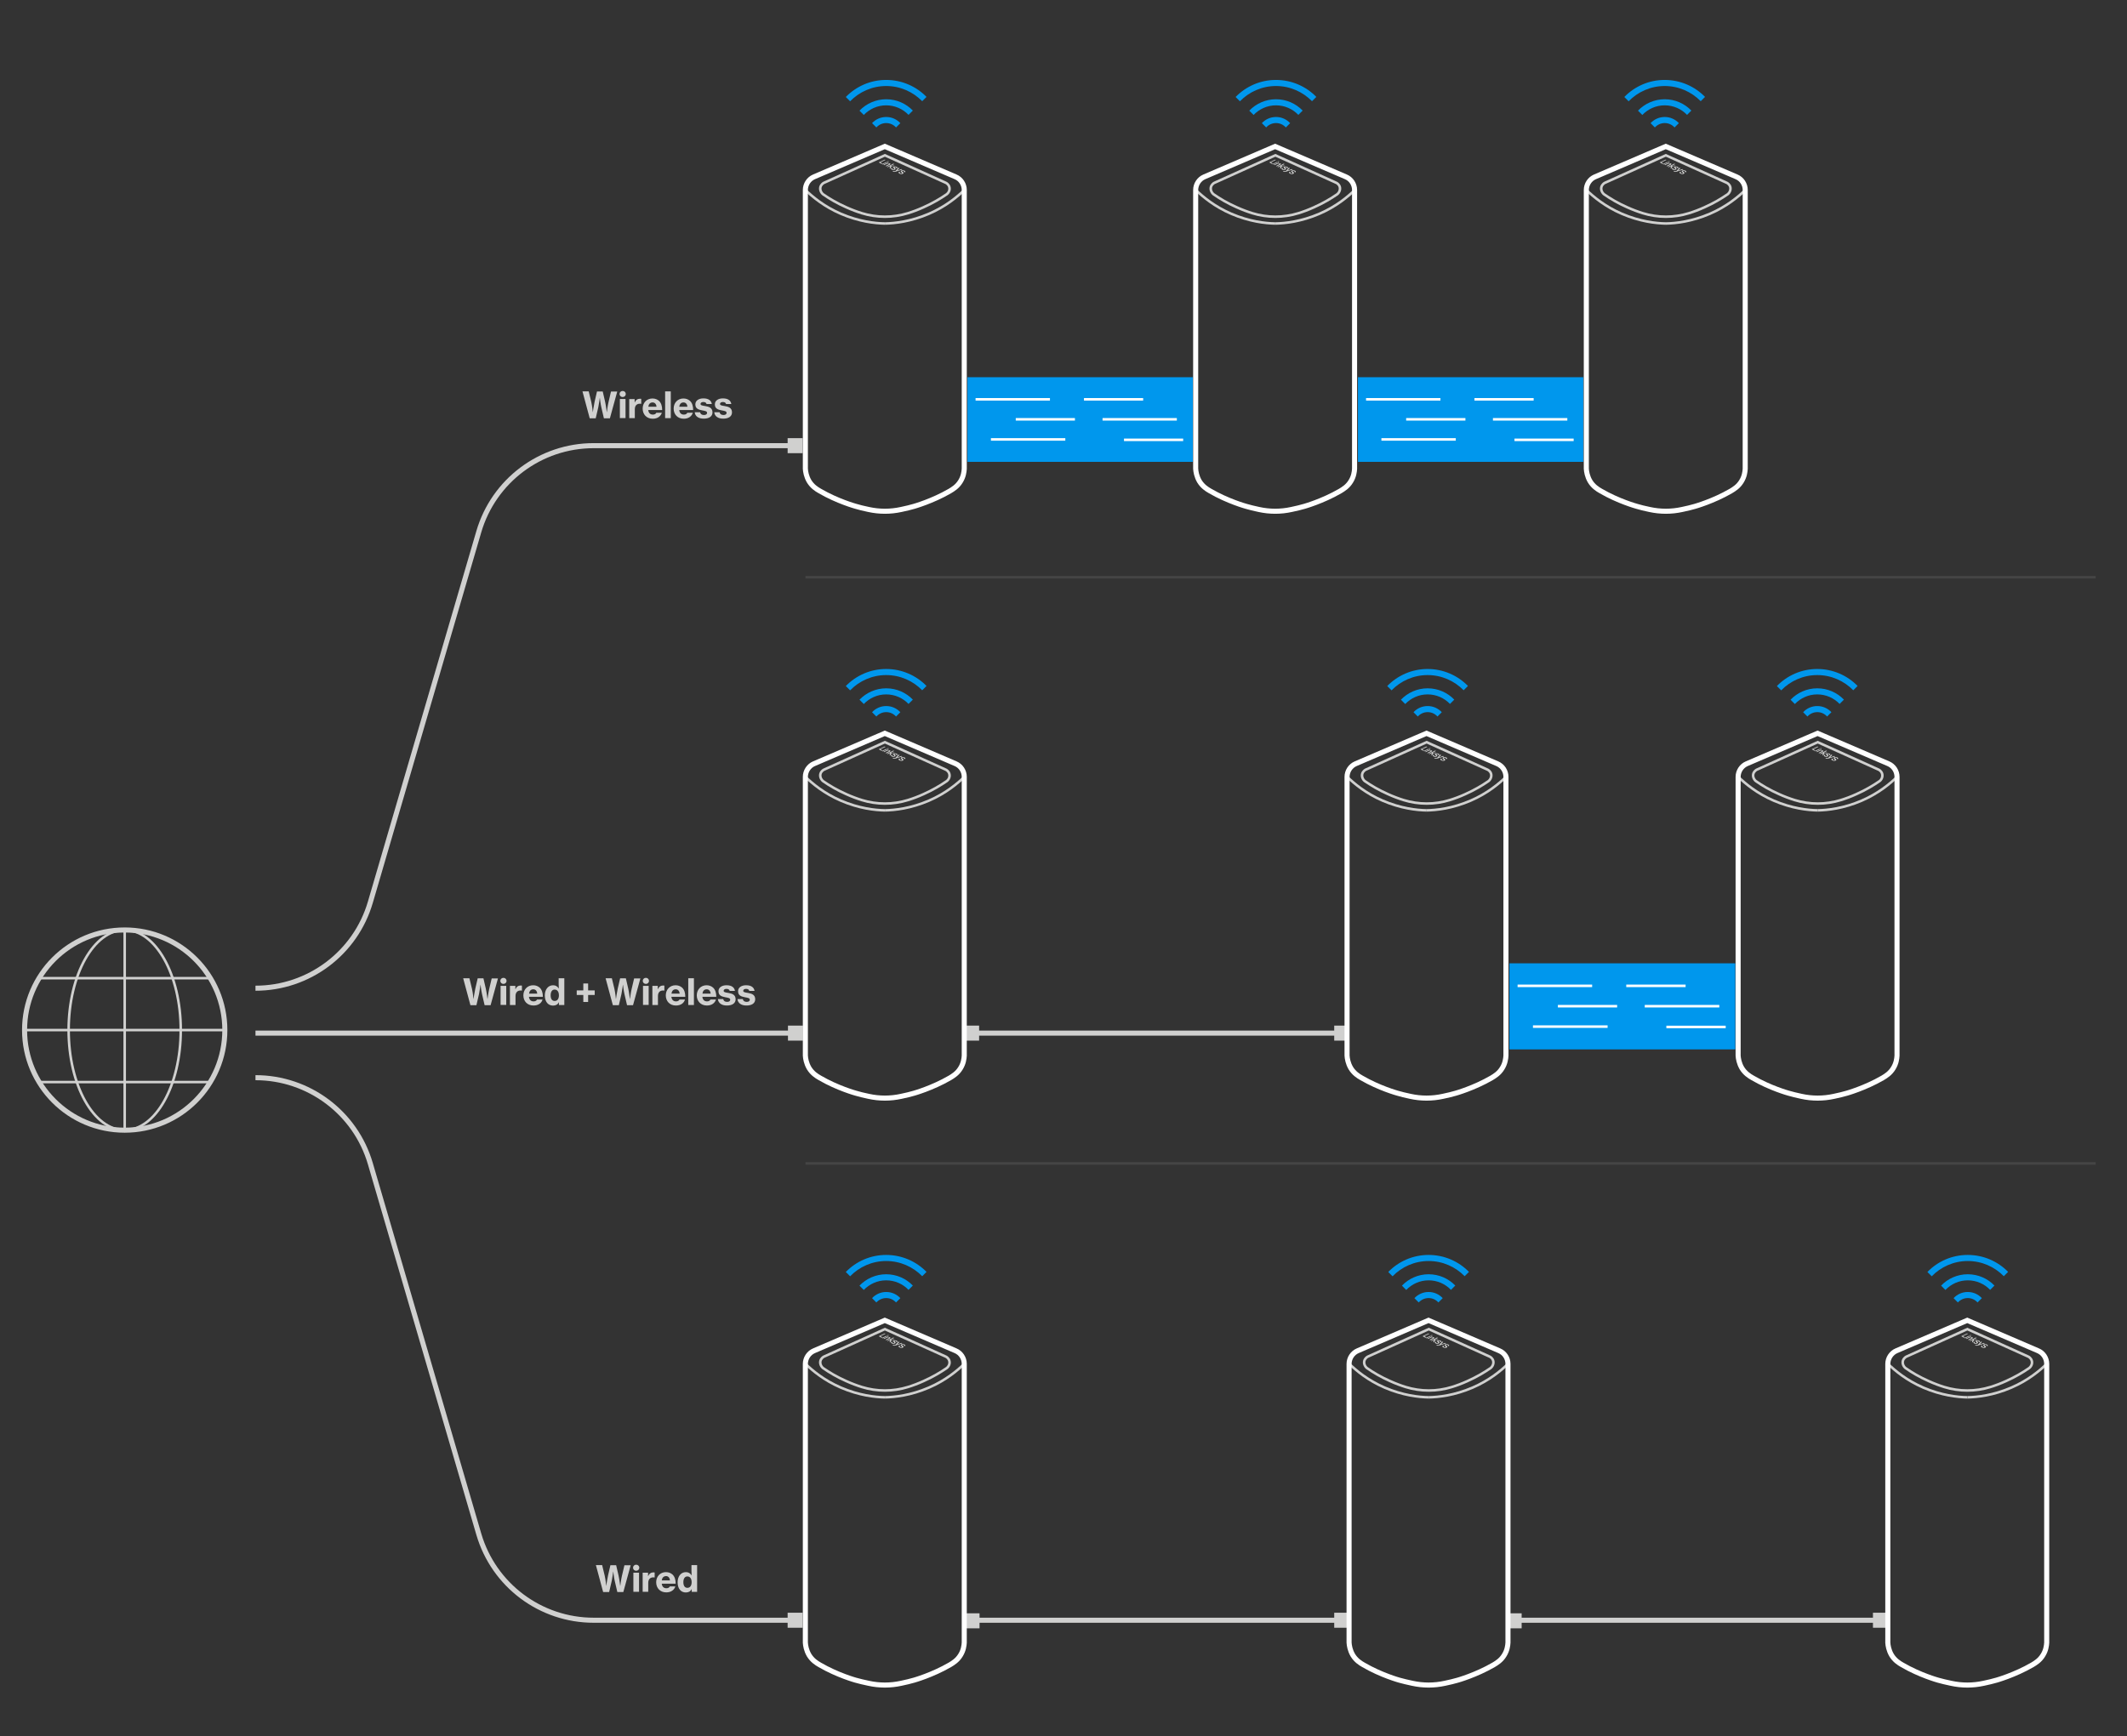 <svg xml:space="preserve" style="enable-background:new 0 0 2519.3 2057.1;" viewBox="0 0 2519.3 2057.1" y="0px" x="0px" xmlns:xlink="http://www.w3.org/1999/xlink" xmlns="http://www.w3.org/2000/svg" id="Layer_1" version="1.1">
<rect x="0" y="0" width="2519.3" height="2057.1" fill="#333333" stroke="none"/>
<style type="text/css">
	.st0{fill:none;stroke:#D0D0CF;stroke-width:6;stroke-miterlimit:10;}
	.st1{fill:#D0D0CF;}
	.st2{fill:none;stroke:#D0D0CF;stroke-width:3;stroke-miterlimit:10;}
	.st3{fill:none;stroke:#FFFFFF;stroke-width:6;stroke-miterlimit:10;}
	.st4{enable-background:new    ;}
	.st5{fill:none;stroke:#454545;stroke-width:3;stroke-miterlimit:10;}
	.st6{fill:#0097ED;}
	.st7{fill:none;stroke:#FFFFFF;stroke-width:3;stroke-miterlimit:10;}
</style>
<g id="Background">
</g>
<g>
	<line y2="1919.6" x2="2236.7" y1="1919.6" x1="1784.4" class="st0"></line>
	<rect height="17.8" width="17.8" class="st1" y="1910.7" x="2218.4"></rect>
	<rect height="17.8" width="17.8" class="st1" y="1911.4" x="1784.5"></rect>
</g>
<g>
	<line y2="1919.6" x2="1594.5" y1="1919.6" x1="1142.2" class="st0"></line>
	<rect height="17.8" width="17.8" class="st1" y="1910.7" x="1580.3"></rect>
	<rect height="17.8" width="17.8" class="st1" y="1911.4" x="1142.4"></rect>
</g>
<g>
	<path d="M935.2,1919.6h-232c-63,0-118.4-41.5-136.1-102l-128.4-438.8c-17.6-60.5-73.1-102-136.1-102l0,0" class="st0"></path>
	<rect height="17.8" width="17.8" class="st1" y="1910.7" x="932.9"></rect>
</g>
<g>
	<path d="M937.2,528h-234c-63,0-118.4,41.5-136.1,102l-128.4,438.8c-17.6,60.5-73.1,102-136.1,102l0,0" class="st0"></path>
	<rect height="17.8" width="17.8" class="st1" y="519.1" x="932.9"></rect>
</g>
<g>
	<line y2="1224" x2="936.1" y1="1224" x1="302.6" class="st0"></line>
	<rect height="17.8" width="17.8" class="st1" y="1215.1" x="933.3"></rect>
</g>
<g>
	<line y2="1224" x2="1594.5" y1="1224" x1="1142.2" class="st0"></line>
	<rect height="17.8" width="17.8" class="st1" y="1215.1" x="1580.3"></rect>
	<rect height="17.8" width="17.8" class="st1" y="1215.1" x="1141.9"></rect>
</g>
<g>
	<ellipse ry="118.6" rx="66.4" cy="1220.4" cx="147.7" class="st2"></ellipse>
	<g>
		<line y2="1339" x2="147.7" y1="1101.9" x1="147.7" class="st2"></line>
		<g>
			<line y2="1220.4" x2="266.3" y1="1220.4" x1="29.2" class="st2"></line>
			<line y2="1158.9" x2="248.8" y1="1158.9" x1="44.3" class="st2"></line>
			<line y2="1282" x2="249.8" y1="1282" x1="45.4" class="st2"></line>
		</g>
	</g>
	<circle r="118.6" cy="1220.4" cx="147.7" class="st0"></circle>
</g>
<g>
	<path d="M954,225.1c8.2,7.9,22,19.6,42,28.2c21.4,9.2,40.4,11.3,52.1,11.5" class="st2"></path>
	<path d="M1142.2,225.1c-8.2,7.9-22,19.6-42,28.2c-21.4,9.2-40.4,11.3-52.1,11.5" class="st2"></path>
	<path d="M1124.4,221.5c-0.8-3.1-3.6-4.7-4.1-4.9l-72.2-32.6l-72.2,32.6c-0.5,0.2-3.2,1.8-4.1,4.9c-0.8,3,0.4,6.4,3,8.6
		c7.4,5.2,16.7,10.7,27.6,15.5c6.4,2.9,12.6,5.2,18.4,7c17.8,5.5,36.8,5.5,54.6,0c5.9-1.8,12-4.1,18.4-7c11-4.9,20.2-10.4,27.6-15.5
		C1124.1,227.9,1125.3,224.5,1124.4,221.5z" class="st2"></path>
	<path d="M1028.8,603.6c12.7,2.8,25.9,2.8,38.6,0c5.9-1.2,11-2.5,15.2-3.7c0,0,21.5-6,42.4-18.1
		c3.8-2.3,9-5.4,12.7-11.6c3.5-5.6,4.2-11.3,4.4-14.8V225.1c0-6.8-4.1-13-10.3-15.6c-28-12-55.9-24-83.8-36c-28,12-55.9,24-83.8,36
		c-6.2,2.6-10.3,8.9-10.3,15.6v330.2c0.2,3.5,1.1,9.1,4.4,14.8c3.7,6.1,8.8,9.4,12.7,11.6c20.9,12.2,42.4,18.1,42.4,18.1
		C1017.7,601.1,1022.9,602.4,1028.8,603.6z" class="st3"></path>
	<g>
		<polygon points="1048.8,189.5 1047.9,189.1 1040.8,192.4 1044.1,194.2 1045.2,193.6 1042.7,192.4" class="st1"></polygon>
		<polygon points="1050,191.9 1050.9,192.3 1045.5,194.9 1044.6,194.4" class="st1"></polygon>
		<path d="M1054.1,193.7c-0.5-0.2-1.3-0.4-2.2-0.2l0.7-0.4l-0.8-0.5l-5.4,2.6l0.8,0.5l2.9-1.4c1-0.5,1.9-0.7,2.6-0.4
			c0.7,0.4,0.1,0.7-0.7,1.1l-3.1,1.6l1,0.5l3.5-1.7C1054.7,194.9,1055.2,194.2,1054.1,193.7z" class="st1"></path>
		<polygon points="1060,196.7 1058.8,196.1 1054.9,196.5 1059,194.4 1058.1,193.9 1050.7,197.7 1051.6,198.1 
			1053.4,197.2 1054.5,197.1 1053.5,199.1 1054.6,199.7 1056,196.9" class="st1"></polygon>
		<path d="M1060.2,199.1l-0.5-0.4c-0.4-0.2-0.4-0.5,0-0.6c0.4-0.2,1-0.1,1.4,0.1c0.5,0.2,0.7,0.6,0.4,0.8l1,0.5
			c1-0.7,0.6-1.4-0.4-1.8c-1-0.5-2.5-0.6-3.5-0.1s-0.8,1.1-0.2,1.6l0.5,0.5c0.4,0.4,0.5,0.6,0,0.8s-1.1,0.2-1.7-0.1
			c-0.6-0.4-0.6-0.7-0.1-1l-1-0.5c-1,0.6-1,1.4,0.1,2s2.6,0.7,3.8,0C1061.3,200.2,1060.9,199.7,1060.2,199.1z" class="st1"></path>
		<path d="M1062.5,202.1l2.9-2.8l-1.2-0.6l-3.8,4h-0.2c-1,0.2-1.2,0.2-1.7,0l-0.4-0.2l-1,0.5l0.5,0.2
			c1.1,0.6,1.8,0.6,3.8,0l7.4-2.3l-1.2-0.6L1062.5,202.1z" class="st1"></path>
		<path d="M1069.2,203.7l-0.6-0.5c-0.4-0.2-0.4-0.5,0-0.7s1.1-0.1,1.6,0.1c0.6,0.2,0.8,0.6,0.5,1l1.1,0.6
			c1-0.7,0.5-1.6-0.6-2c-1.1-0.6-2.8-0.7-3.7-0.1c-1,0.6-0.7,1.2-0.1,1.7l0.6,0.5c0.4,0.4,0.6,0.6,0.1,1c-0.5,0.2-1.2,0.2-1.8-0.1
			c-0.7-0.4-0.7-0.7-0.2-1.2l-1.1-0.6c-1,0.7-1,1.6,0.4,2.3c1.2,0.6,2.9,0.8,4.2,0.1C1070.5,204.9,1070.1,204.3,1069.2,203.7z" class="st1"></path>
		<path d="M1052.4,191.1c-0.2-0.1-0.8-0.1-1.2,0.1c-0.4,0.2-0.5,0.5-0.1,0.6c0.2,0.1,0.8,0.1,1.2-0.1l0,0
			C1052.7,191.5,1052.7,191.3,1052.4,191.1z" class="st1"></path>
	</g>
</g>
<g>
	<path d="M1416.4,225.1c8.2,7.9,22,19.6,42,28.2c21.4,9.2,40.4,11.3,52.1,11.5" class="st2"></path>
	<path d="M1604.7,225.1c-8.2,7.9-22,19.6-42,28.2c-21.4,9.2-40.4,11.3-52.1,11.5" class="st2"></path>
	<path d="M1586.9,221.5c-0.8-3.1-3.6-4.7-4.1-4.9l-72.2-32.6l-72.2,32.6c-0.5,0.2-3.2,1.8-4.1,4.9c-0.8,3,0.4,6.4,3,8.6
		c7.4,5.2,16.7,10.7,27.6,15.5c6.4,2.9,12.6,5.2,18.4,7c17.8,5.5,36.8,5.5,54.6,0c5.9-1.8,12-4.1,18.4-7c11-4.9,20.2-10.4,27.6-15.5
		C1586.5,227.9,1587.7,224.5,1586.9,221.5z" class="st2"></path>
	<path d="M1491.1,603.6c12.7,2.8,25.9,2.8,38.6,0c5.9-1.2,11-2.5,15.2-3.7c0,0,21.5-6,42.4-18.1
		c3.8-2.3,9-5.4,12.7-11.6c3.5-5.6,4.2-11.3,4.4-14.8V225.1c0-6.8-4.1-13-10.3-15.6c-28-12-55.9-24-83.8-36c-28,12-55.9,24-83.8,36
		c-6.2,2.6-10.3,8.9-10.3,15.6v330.2c0.2,3.5,1.1,9.1,4.4,14.8c3.7,6.1,8.8,9.4,12.7,11.6c20.9,12.2,42.4,18.1,42.4,18.1
		C1480.2,601.1,1485.3,602.4,1491.1,603.6z" class="st3"></path>
	<g>
		<polygon points="1511.2,189.5 1510.3,189.1 1503.3,192.4 1506.6,194.2 1507.7,193.6 1505.2,192.4" class="st1"></polygon>
		<polygon points="1512.5,191.9 1513.3,192.3 1507.9,194.9 1507.1,194.4" class="st1"></polygon>
		<path d="M1516.6,193.7c-0.5-0.2-1.3-0.4-2.2-0.2l0.7-0.4l-0.8-0.5l-5.4,2.6l0.8,0.5l2.9-1.4c1-0.5,1.9-0.7,2.6-0.4
			c0.7,0.4,0.1,0.7-0.7,1.1l-3.1,1.6l1,0.5l3.5-1.7C1517.2,194.9,1517.5,194.2,1516.6,193.7z" class="st1"></path>
		<polygon points="1522.3,196.7 1521.1,196.1 1517.4,196.5 1521.4,194.4 1520.4,193.9 1513.1,197.7 1514.1,198.1 
			1515.9,197.2 1516.9,197.1 1515.9,199.1 1517.1,199.7 1518.4,196.9" class="st1"></polygon>
		<path d="M1522.7,199.1l-0.5-0.4c-0.4-0.2-0.4-0.5,0-0.6c0.4-0.2,1-0.1,1.4,0.1c0.5,0.2,0.7,0.6,0.4,0.8l1,0.5
			c1-0.7,0.6-1.4-0.4-1.8c-1-0.5-2.5-0.6-3.5-0.1s-0.8,1.1-0.2,1.6l0.5,0.5c0.4,0.4,0.5,0.6,0,0.8s-1.1,0.2-1.7-0.1
			c-0.6-0.4-0.6-0.7-0.1-1l-1-0.5c-1,0.6-1,1.4,0.1,2s2.6,0.7,3.8,0C1523.8,200.2,1523.4,199.7,1522.7,199.1z" class="st1"></path>
		<path d="M1524.9,202.1l2.9-2.8l-1.2-0.6l-3.8,4h-0.2c-1,0.2-1.2,0.2-1.7,0l-0.4-0.2l-1,0.5l0.5,0.2
			c1.1,0.6,1.8,0.6,3.8,0l7.4-2.3l-1.2-0.6L1524.9,202.1z" class="st1"></path>
		<path d="M1531.7,203.7l-0.6-0.5c-0.4-0.2-0.4-0.5,0-0.7s1.1-0.1,1.6,0.1c0.6,0.2,0.8,0.6,0.5,1l1.1,0.6
			c1-0.7,0.5-1.6-0.6-2c-1.1-0.6-2.8-0.7-3.7-0.1c-1,0.6-0.7,1.2-0.1,1.7l0.6,0.5c0.4,0.4,0.6,0.6,0.1,1c-0.5,0.2-1.2,0.2-1.8-0.1
			c-0.7-0.4-0.7-0.7-0.2-1.2l-1.1-0.6c-1,0.7-1,1.6,0.4,2.3c1.2,0.6,2.9,0.8,4.2,0.1C1533,204.9,1532.5,204.3,1531.7,203.7z" class="st1"></path>
		<path d="M1514.9,191.1c-0.2-0.1-0.8-0.1-1.2,0.1c-0.4,0.2-0.5,0.5-0.1,0.6c0.2,0.1,0.8,0.1,1.2-0.1l0,0
			C1515,191.5,1515.1,191.3,1514.9,191.1z" class="st1"></path>
	</g>
</g>
<g>
	<path d="M1879,225.1c8.2,7.9,22,19.6,42,28.2c21.4,9.2,40.4,11.3,52.1,11.5" class="st2"></path>
	<path d="M2067.2,225.1c-8.2,7.9-22,19.6-42,28.2c-21.4,9.2-40.4,11.3-52.1,11.5" class="st2"></path>
	<path d="M2049.4,221.5c-0.8-3.1-3.6-4.7-4.1-4.9l-72.2-32.6l-72.2,32.6c-0.5,0.2-3.2,1.8-4.1,4.9c-0.8,3,0.4,6.4,3,8.6
		c7.4,5.2,16.7,10.7,27.6,15.5c6.4,2.9,12.6,5.2,18.4,7c17.8,5.5,36.8,5.5,54.6,0c5.9-1.8,12-4.1,18.4-7c11-4.9,20.2-10.4,27.6-15.5
		C2049,227.9,2050.2,224.5,2049.4,221.5z" class="st2"></path>
	<path d="M1953.8,603.6c12.7,2.8,25.9,2.8,38.6,0c5.9-1.2,11-2.5,15.2-3.7c0,0,21.5-6,42.4-18.1
		c3.8-2.3,9-5.4,12.7-11.6c3.5-5.6,4.2-11.3,4.4-14.8V225.1c0-6.8-4.1-13-10.3-15.6c-28-12-55.9-24-83.8-36c-28,12-55.9,24-83.8,36
		c-6.2,2.6-10.3,8.9-10.3,15.6v330.2c0.2,3.5,1.1,9.1,4.4,14.8c3.7,6.1,8.8,9.4,12.7,11.6c20.9,12.2,42.4,18.1,42.4,18.1
		C1942.7,601.1,1947.9,602.4,1953.8,603.6z" class="st3"></path>
	<g>
		<polygon points="1973.7,189.5 1972.8,189.1 1965.8,192.4 1969.1,194.2 1970.2,193.6 1967.7,192.4" class="st1"></polygon>
		<polygon points="1975,191.9 1975.8,192.3 1970.4,194.9 1969.6,194.4" class="st1"></polygon>
		<path d="M1979.1,193.7c-0.5-0.2-1.3-0.4-2.2-0.2l0.7-0.4l-0.8-0.5l-5.4,2.6l0.8,0.5l2.9-1.4c1-0.5,1.9-0.7,2.6-0.4
			c0.7,0.4,0.1,0.7-0.7,1.1l-3.1,1.6l1,0.5l3.5-1.7C1979.7,194.9,1980.2,194.2,1979.1,193.7z" class="st1"></path>
		<polygon points="1985,196.7 1983.8,196.1 1979.9,196.5 1984,194.4 1983,193.9 1975.7,197.7 1976.6,198.1 
			1978.4,197.2 1979.4,197.1 1978.5,199.1 1979.6,199.7 1981,196.9" class="st1"></polygon>
		<path d="M1985.2,199.1l-0.5-0.4c-0.4-0.2-0.4-0.5,0-0.6c0.4-0.2,1-0.1,1.4,0.1c0.5,0.2,0.7,0.6,0.4,0.8l1,0.5
			c1-0.7,0.6-1.4-0.4-1.8c-1-0.5-2.5-0.6-3.5-0.1s-0.8,1.1-0.2,1.6l0.5,0.5c0.4,0.4,0.5,0.6,0,0.8s-1.1,0.2-1.7-0.1
			c-0.6-0.4-0.6-0.7-0.1-1l-1-0.5c-1,0.6-1,1.4,0.1,2s2.6,0.7,3.8,0C1986.3,200.2,1985.9,199.7,1985.2,199.1z" class="st1"></path>
		<path d="M1987.5,202.1l2.9-2.8l-1.2-0.6l-3.8,4h-0.2c-1,0.2-1.2,0.2-1.7,0l-0.4-0.2l-1,0.5l0.5,0.2
			c1.1,0.6,1.8,0.6,3.8,0l7.4-2.3l-1.2-0.6L1987.5,202.1z" class="st1"></path>
		<path d="M1994.2,203.7l-0.6-0.5c-0.4-0.2-0.4-0.5,0-0.7s1.1-0.1,1.6,0.1c0.6,0.2,0.8,0.6,0.5,1l1.1,0.6
			c1-0.7,0.5-1.6-0.6-2c-1.1-0.6-2.8-0.7-3.7-0.1c-1,0.6-0.7,1.2-0.1,1.7l0.6,0.5c0.4,0.4,0.6,0.6,0.1,1c-0.5,0.2-1.2,0.2-1.8-0.1
			c-0.7-0.4-0.7-0.7-0.2-1.2l-1.1-0.6c-1,0.7-1,1.6,0.4,2.3c1.2,0.6,2.9,0.8,4.2,0.1C1995.5,204.9,1995,204.3,1994.2,203.7z" class="st1"></path>
		<path d="M1977.4,191.1c-0.2-0.1-0.8-0.1-1.2,0.1c-0.4,0.2-0.5,0.5-0.1,0.6c0.2,0.1,0.8,0.1,1.2-0.1l0,0
			C1977.6,191.5,1977.6,191.3,1977.4,191.1z" class="st1"></path>
	</g>
</g>
<g>
	<path d="M954,1615.8c8.2,7.9,22,19.6,42,28.2c21.4,9.2,40.4,11.3,52.1,11.5" class="st2"></path>
	<path d="M1142.2,1615.8c-8.2,7.9-22,19.6-42,28.2c-21.4,9.2-40.4,11.3-52.1,11.5" class="st2"></path>
	<path d="M1124.4,1612.2c-0.8-3.1-3.6-4.7-4.1-4.9l-72.2-32.6l-72.2,32.6c-0.5,0.2-3.2,1.8-4.1,4.9
		c-0.8,3,0.4,6.4,3,8.6c7.4,5.2,16.7,10.7,27.6,15.5c6.4,2.9,12.6,5.2,18.4,7c17.8,5.5,36.8,5.5,54.6,0c5.9-1.8,12-4.1,18.4-7
		c11-4.9,20.2-10.4,27.6-15.5C1124.1,1618.6,1125.3,1615.2,1124.4,1612.2z" class="st2"></path>
	<path d="M1028.8,1994.3c12.7,2.8,25.9,2.8,38.6,0c5.9-1.2,11-2.5,15.2-3.7c0,0,21.5-6,42.4-18.1
		c3.8-2.3,9-5.4,12.7-11.6c3.5-5.6,4.2-11.3,4.4-14.8v-330.2c0-6.8-4.1-13-10.3-15.6c-28-12-55.9-24-83.8-36c-28,12-55.9,24-83.8,36
		c-6.2,2.6-10.3,8.9-10.3,15.6v330.2c0.2,3.5,1.1,9.1,4.4,14.8c3.7,6.1,8.8,9.4,12.7,11.6c20.9,12.2,42.4,18.1,42.4,18.1
		C1017.7,1991.8,1022.9,1993.1,1028.8,1994.3z" class="st3"></path>
	<g>
		<polygon points="1048.8,1580.2 1047.9,1579.8 1040.8,1583.1 1044.1,1584.9 1045.2,1584.3 1042.7,1583.1" class="st1"></polygon>
		<polygon points="1050,1582.6 1050.9,1583 1045.5,1585.6 1044.6,1585.1" class="st1"></polygon>
		<path d="M1054.1,1584.4c-0.5-0.2-1.3-0.4-2.2-0.2l0.7-0.4l-0.8-0.5l-5.4,2.6l0.8,0.5l2.9-1.4c1-0.5,1.9-0.7,2.6-0.4
			c0.7,0.4,0.1,0.7-0.7,1.1l-3.1,1.6l1,0.5l3.5-1.7C1054.7,1585.6,1055.2,1584.9,1054.1,1584.4z" class="st1"></path>
		<polygon points="1060,1587.4 1058.8,1586.8 1054.9,1587.2 1059,1585.1 1058.1,1584.6 1050.7,1588.4 1051.6,1588.8 
			1053.4,1587.9 1054.5,1587.8 1053.5,1589.8 1054.6,1590.4 1056,1587.6" class="st1"></polygon>
		<path d="M1060.2,1589.8l-0.5-0.4c-0.4-0.2-0.4-0.5,0-0.6c0.4-0.2,1-0.1,1.4,0.1c0.5,0.2,0.7,0.6,0.4,0.8l1,0.5
			c1-0.7,0.6-1.4-0.4-1.8c-1-0.5-2.5-0.6-3.5-0.1s-0.8,1.1-0.2,1.6l0.5,0.5c0.4,0.4,0.5,0.6,0,0.8c-0.5,0.2-1.1,0.2-1.7-0.1
			s-0.6-0.7-0.1-1l-1-0.5c-1,0.6-1,1.4,0.1,2s2.6,0.7,3.8,0C1061.3,1590.9,1060.9,1590.4,1060.2,1589.8z" class="st1"></path>
		<path d="M1062.5,1592.8l2.9-2.8l-1.2-0.6l-3.8,4h-0.2c-1,0.2-1.2,0.2-1.7,0l-0.4-0.2l-1,0.5l0.5,0.2
			c1.1,0.6,1.8,0.6,3.8,0l7.4-2.3l-1.2-0.6L1062.5,1592.8z" class="st1"></path>
		<path d="M1069.2,1594.4l-0.6-0.5c-0.4-0.2-0.4-0.5,0-0.7s1.1-0.1,1.6,0.1c0.6,0.2,0.8,0.6,0.5,1l1.1,0.6
			c1-0.7,0.5-1.6-0.6-2c-1.1-0.6-2.8-0.7-3.7-0.1c-1,0.6-0.7,1.2-0.1,1.7l0.6,0.5c0.4,0.4,0.6,0.6,0.1,1c-0.5,0.2-1.2,0.2-1.8-0.1
			c-0.7-0.4-0.7-0.7-0.2-1.2l-1.1-0.6c-1,0.7-1,1.6,0.4,2.3c1.2,0.6,2.9,0.8,4.2,0.1C1070.5,1595.6,1070.1,1595,1069.2,1594.4z" class="st1"></path>
		<path d="M1052.4,1581.8c-0.2-0.1-0.8-0.1-1.2,0.1c-0.4,0.2-0.5,0.5-0.1,0.6c0.2,0.1,0.8,0.1,1.2-0.1l0,0
			C1052.7,1582.2,1052.7,1582,1052.4,1581.8z" class="st1"></path>
	</g>
</g>
<g>
	<path d="M1598.1,1615.8c8.2,7.9,22,19.6,42,28.2c21.4,9.2,40.4,11.3,52.1,11.5" class="st2"></path>
	<path d="M1786.2,1615.8c-8.2,7.9-22,19.6-42,28.2c-21.4,9.2-40.4,11.3-52.1,11.5" class="st2"></path>
	<path d="M1768.6,1612.2c-0.8-3.1-3.6-4.7-4.1-4.9l-72.2-32.6l-72.2,32.6c-0.5,0.2-3.2,1.8-4.1,4.9
		c-0.8,3,0.4,6.4,3,8.6c7.4,5.2,16.7,10.7,27.6,15.5c6.4,2.9,12.6,5.2,18.4,7c17.8,5.5,36.8,5.5,54.6,0c5.9-1.8,12-4.1,18.4-7
		c11-4.9,20.2-10.4,27.6-15.5C1768.2,1618.6,1769.4,1615.2,1768.6,1612.2z" class="st2"></path>
	<path d="M1672.8,1994.3c12.7,2.8,25.9,2.8,38.6,0c5.9-1.2,11-2.5,15.2-3.7c0,0,21.5-6,42.4-18.1
		c3.8-2.3,9-5.4,12.7-11.6c3.5-5.6,4.2-11.3,4.4-14.8v-330.2c0-6.8-4.1-13-10.3-15.6c-28-12-55.9-24-83.8-36c-28,12-55.9,24-83.8,36
		c-6.2,2.6-10.3,8.9-10.3,15.6v330.2c0.2,3.5,1.1,9.1,4.4,14.8c3.7,6.1,8.8,9.4,12.7,11.6c20.9,12.2,42.4,18.1,42.4,18.1
		C1661.9,1991.8,1666.9,1993.1,1672.8,1994.3z" class="st3"></path>
	<g>
		<polygon points="1692.9,1580.2 1692,1579.8 1684.9,1583.1 1688.3,1584.9 1689.4,1584.3 1686.9,1583.1" class="st1"></polygon>
		<polygon points="1694.1,1582.6 1695,1583 1689.6,1585.6 1688.8,1585.1" class="st1"></polygon>
		<path d="M1698.3,1584.4c-0.5-0.2-1.3-0.4-2.2-0.2l0.7-0.4l-0.8-0.5l-5.4,2.6l0.8,0.5l2.9-1.4c1-0.5,1.9-0.7,2.6-0.4
			c0.7,0.4,0.1,0.7-0.7,1.1l-3.1,1.6l1,0.5l3.5-1.7C1698.9,1585.6,1699.2,1584.9,1698.3,1584.4z" class="st1"></path>
		<polygon points="1704,1587.4 1702.8,1586.8 1699.1,1587.2 1703.1,1585.1 1702.1,1584.6 1694.8,1588.4 1695.7,1588.8 
			1697.5,1587.9 1698.6,1587.8 1697.5,1589.8 1698.7,1590.4 1700.1,1587.6" class="st1"></polygon>
		<path d="M1704.4,1589.8l-0.5-0.4c-0.4-0.2-0.4-0.5,0-0.6c0.4-0.2,1-0.1,1.4,0.1s0.7,0.6,0.4,0.8l1,0.5
			c1-0.7,0.6-1.4-0.4-1.8c-1-0.5-2.5-0.6-3.5-0.1s-0.8,1.1-0.2,1.6l0.5,0.5c0.4,0.4,0.5,0.6,0,0.8c-0.5,0.2-1.1,0.2-1.7-0.1
			c-0.6-0.4-0.6-0.7-0.1-1l-1-0.5c-1,0.6-1,1.4,0.1,2s2.6,0.7,3.8,0C1705.5,1590.9,1705.1,1590.4,1704.4,1589.8z" class="st1"></path>
		<path d="M1706.5,1592.8l2.9-2.8l-1.2-0.6l-3.8,4h-0.2c-1,0.2-1.2,0.2-1.7,0l-0.4-0.2l-1,0.5l0.5,0.2
			c1.1,0.6,1.8,0.6,3.8,0l7.4-2.3l-1.2-0.6L1706.5,1592.8z" class="st1"></path>
		<path d="M1713.3,1594.4l-0.6-0.5c-0.4-0.2-0.4-0.5,0-0.7s1.1-0.1,1.6,0.1c0.6,0.2,0.8,0.6,0.5,1l1.1,0.6
			c1-0.7,0.5-1.6-0.6-2c-1.1-0.6-2.8-0.7-3.7-0.1s-0.7,1.2-0.1,1.7l0.6,0.5c0.4,0.4,0.6,0.6,0.1,1c-0.5,0.2-1.2,0.2-1.8-0.1
			c-0.7-0.4-0.7-0.7-0.2-1.2l-1.1-0.6c-1,0.7-1,1.6,0.4,2.3c1.2,0.6,2.9,0.8,4.2,0.1C1714.7,1595.6,1714.2,1595,1713.3,1594.4z" class="st1"></path>
		<path d="M1696.5,1581.8c-0.2-0.1-0.8-0.1-1.2,0.1c-0.4,0.2-0.5,0.5-0.1,0.6c0.2,0.1,0.8,0.1,1.2-0.1l0,0
			C1696.7,1582.2,1696.8,1582,1696.5,1581.8z" class="st1"></path>
	</g>
</g>
<g>
	<path d="M2236.1,1615.8c8.2,7.9,22,19.6,42,28.2c21.4,9.2,40.4,11.3,52.1,11.5" class="st2"></path>
	<path d="M2424.3,1615.8c-8.2,7.9-22,19.6-42,28.2c-21.4,9.2-40.4,11.3-52.1,11.5" class="st2"></path>
	<path d="M2406.5,1612.2c-0.8-3.1-3.6-4.7-4.1-4.9l-72.2-32.6l-72.2,32.6c-0.5,0.2-3.2,1.8-4.1,4.9
		c-0.8,3,0.4,6.4,3,8.6c7.4,5.2,16.7,10.7,27.6,15.5c6.4,2.9,12.6,5.2,18.4,7c17.8,5.5,36.8,5.5,54.6,0c5.9-1.8,12-4.1,18.4-7
		c11-4.9,20.2-10.4,27.6-15.5C2406.2,1618.6,2407.4,1615.2,2406.5,1612.2z" class="st2"></path>
	<path d="M2310.9,1994.3c12.7,2.8,25.9,2.8,38.6,0c5.9-1.2,11-2.5,15.2-3.7c0,0,21.5-6,42.4-18.1
		c3.8-2.3,9-5.4,12.7-11.6c3.5-5.6,4.2-11.3,4.4-14.8v-330.2c0-6.8-4.1-13-10.3-15.6c-28-12-55.9-24-83.8-36c-28,12-55.9,24-83.8,36
		c-6.2,2.6-10.3,8.9-10.3,15.6v330.2c0.2,3.5,1.1,9.1,4.4,14.8c3.7,6.1,8.8,9.4,12.7,11.6c20.9,12.2,42.4,18.1,42.4,18.1
		C2299.8,1991.8,2305,1993.1,2310.9,1994.3z" class="st3"></path>
	<g>
		<polygon points="2330.9,1580.2 2330,1579.8 2322.9,1583.1 2326.2,1584.9 2327.3,1584.3 2324.8,1583.1" class="st1"></polygon>
		<polygon points="2332.1,1582.6 2333,1583 2327.6,1585.6 2326.7,1585.1" class="st1"></polygon>
		<path d="M2336.2,1584.4c-0.5-0.2-1.3-0.4-2.2-0.2l0.7-0.4l-0.8-0.5l-5.4,2.6l0.8,0.5l2.9-1.4c1-0.5,1.9-0.7,2.6-0.4
			c0.7,0.4,0.1,0.7-0.7,1.1l-3.1,1.6l1,0.5l3.5-1.7C2336.8,1585.6,2337.3,1584.9,2336.2,1584.4z" class="st1"></path>
		<polygon points="2342.1,1587.4 2340.9,1586.8 2337,1587.2 2341.1,1585.1 2340.2,1584.6 2332.8,1588.4 2333.7,1588.8 
			2335.5,1587.9 2336.6,1587.8 2335.6,1589.8 2336.7,1590.4 2338.1,1587.6" class="st1"></polygon>
		<path d="M2342.3,1589.8l-0.5-0.4c-0.4-0.2-0.4-0.5,0-0.6c0.4-0.2,1-0.1,1.4,0.1c0.5,0.2,0.7,0.6,0.4,0.8l1,0.5
			c1-0.7,0.6-1.4-0.4-1.8c-1-0.5-2.5-0.6-3.5-0.1s-0.8,1.1-0.2,1.6l0.5,0.5c0.4,0.4,0.5,0.6,0,0.8c-0.5,0.2-1.1,0.2-1.7-0.1
			s-0.6-0.7-0.1-1l-1-0.5c-1,0.6-1,1.4,0.1,2s2.6,0.7,3.8,0C2343.4,1590.9,2343,1590.4,2342.3,1589.8z" class="st1"></path>
		<path d="M2344.6,1592.8l2.9-2.8l-1.2-0.6l-3.8,4h-0.2c-1,0.2-1.2,0.2-1.7,0l-0.4-0.2l-1,0.5l0.5,0.2
			c1.1,0.6,1.8,0.6,3.8,0l7.4-2.3l-1.2-0.6L2344.6,1592.8z" class="st1"></path>
		<path d="M2351.3,1594.4l-0.6-0.5c-0.4-0.2-0.4-0.5,0-0.7s1.1-0.1,1.6,0.1c0.6,0.2,0.8,0.6,0.5,1l1.1,0.6
			c1-0.7,0.5-1.6-0.6-2c-1.1-0.6-2.8-0.7-3.7-0.1c-1,0.6-0.7,1.2-0.1,1.7l0.6,0.5c0.4,0.4,0.6,0.6,0.1,1c-0.5,0.2-1.2,0.2-1.8-0.1
			c-0.7-0.4-0.7-0.7-0.2-1.2l-1.1-0.6c-1,0.7-1,1.6,0.4,2.3c1.2,0.6,2.9,0.8,4.2,0.1C2352.6,1595.6,2352.2,1595,2351.3,1594.4z" class="st1"></path>
		<path d="M2334.5,1581.8c-0.2-0.1-0.8-0.1-1.2,0.1s-0.5,0.5-0.1,0.6c0.2,0.1,0.8,0.1,1.2-0.1l0,0
			C2334.8,1582.2,2334.8,1582,2334.5,1581.8z" class="st1"></path>
	</g>
</g>
<g>
	<path d="M954,920.4c8.2,7.9,22,19.6,42,28.2c21.4,9.2,40.4,11.3,52.1,11.5" class="st2"></path>
	<path d="M1142.2,920.4c-8.2,7.9-22,19.6-42,28.2c-21.4,9.2-40.4,11.3-52.1,11.5" class="st2"></path>
	<path d="M1124.4,916.8c-0.8-3.1-3.6-4.7-4.1-4.9l-72.2-32.6l-72.2,32.6c-0.5,0.2-3.2,1.8-4.1,4.9c-0.8,3,0.4,6.4,3,8.6
		c7.4,5.2,16.7,10.7,27.6,15.5c6.4,2.9,12.6,5.2,18.4,7c17.8,5.5,36.8,5.5,54.6,0c5.9-1.8,12-4.1,18.4-7c11-4.9,20.2-10.4,27.6-15.5
		C1124.1,923.3,1125.3,919.8,1124.4,916.8z" class="st2"></path>
	<path d="M1028.8,1298.9c12.7,2.8,25.9,2.8,38.6,0c5.9-1.2,11-2.5,15.2-3.7c0,0,21.5-6,42.4-18.1
		c3.8-2.3,9-5.4,12.7-11.6c3.5-5.6,4.2-11.3,4.4-14.8V920.4c0-6.8-4.1-13-10.3-15.6c-28-12-55.9-24-83.8-36c-28,12-55.9,24-83.8,36
		c-6.2,2.6-10.3,8.9-10.3,15.6v330.2c0.2,3.5,1.1,9.1,4.4,14.8c3.7,6.1,8.8,9.4,12.7,11.6c20.9,12.2,42.4,18.1,42.4,18.1
		C1017.7,1296.4,1022.9,1297.7,1028.8,1298.9z" class="st3"></path>
	<g>
		<polygon points="1048.8,884.9 1047.9,884.4 1040.8,887.7 1044.1,889.5 1045.2,889 1042.7,887.7" class="st1"></polygon>
		<polygon points="1050,887.2 1050.9,887.7 1045.5,890.2 1044.6,889.7" class="st1"></polygon>
		<path d="M1054.1,889.1c-0.5-0.2-1.3-0.4-2.2-0.2l0.7-0.4l-0.8-0.5l-5.4,2.6l0.8,0.5l2.9-1.4c1-0.5,1.9-0.7,2.6-0.4
			s0.1,0.7-0.7,1.1l-3.1,1.6l1,0.5l3.5-1.7C1054.7,890.2,1055.2,889.6,1054.1,889.1z" class="st1"></path>
		<polygon points="1060,892 1058.8,891.5 1054.9,891.7 1059,889.7 1058.1,889.2 1050.7,892.9 1051.6,893.4 
			1053.4,892.6 1054.5,892.5 1053.5,894.4 1054.6,895 1056,892.3" class="st1"></polygon>
		<path d="M1060.2,894.4l-0.5-0.4c-0.4-0.2-0.4-0.5,0-0.6c0.4-0.2,1-0.1,1.4,0.1c0.5,0.2,0.7,0.6,0.4,0.8l1,0.5
			c1-0.7,0.6-1.4-0.4-1.8c-1-0.5-2.5-0.6-3.5-0.1s-0.8,1.1-0.2,1.6l0.5,0.5c0.4,0.4,0.5,0.6,0,0.8s-1.1,0.2-1.7-0.1s-0.6-0.7-0.1-1
			l-1-0.5c-1,0.6-1,1.4,0.1,2s2.6,0.7,3.8,0C1061.3,895.6,1060.9,895,1060.2,894.4z" class="st1"></path>
		<path d="M1062.5,897.4l2.9-2.8l-1.2-0.6l-3.8,4h-0.2c-1,0.2-1.2,0.2-1.7,0l-0.4-0.2l-1,0.5l0.5,0.2
			c1.1,0.6,1.8,0.6,3.8,0l7.4-2.3l-1.2-0.6L1062.5,897.4z" class="st1"></path>
		<path d="M1069.2,898.9l-0.6-0.5c-0.4-0.2-0.4-0.5,0-0.7s1.1-0.1,1.6,0.1c0.6,0.2,0.8,0.6,0.5,1l1.1,0.6
			c1-0.7,0.5-1.6-0.6-2c-1.1-0.6-2.8-0.7-3.7-0.1c-1,0.6-0.7,1.2-0.1,1.7l0.6,0.5c0.4,0.4,0.6,0.6,0.1,1c-0.5,0.2-1.2,0.2-1.8-0.1
			c-0.7-0.4-0.7-0.7-0.2-1.2l-1.1-0.6c-1,0.7-1,1.6,0.4,2.3c1.2,0.6,2.9,0.8,4.2,0.1C1070.5,900.3,1070.1,899.7,1069.2,898.9z" class="st1"></path>
		<path d="M1052.4,886.5c-0.2-0.1-0.8-0.1-1.2,0.1c-0.4,0.2-0.5,0.5-0.1,0.6c0.2,0.1,0.8,0.1,1.2-0.1l0,0
			C1052.7,886.8,1052.7,886.6,1052.4,886.5z" class="st1"></path>
	</g>
</g>
<g>
	<path d="M1595.7,920.4c8.2,7.9,22,19.6,42,28.2c21.4,9.2,40.4,11.3,52.1,11.5" class="st2"></path>
	<path d="M1783.8,920.4c-8.2,7.9-22,19.6-42,28.2c-21.4,9.2-40.4,11.3-52.1,11.5" class="st2"></path>
	<path d="M1766.1,916.8c-0.8-3.1-3.6-4.7-4.1-4.9l-72.2-32.6l-72.2,32.6c-0.5,0.2-3.2,1.8-4.1,4.9c-0.8,3,0.4,6.4,3,8.6
		c7.4,5.2,16.7,10.7,27.6,15.5c6.4,2.9,12.6,5.2,18.4,7c17.8,5.5,36.8,5.5,54.6,0c5.9-1.8,12-4.1,18.4-7c11-4.9,20.2-10.4,27.6-15.5
		C1765.7,923.3,1766.9,919.8,1766.1,916.8z" class="st2"></path>
	<path d="M1670.4,1298.9c12.7,2.8,25.9,2.8,38.6,0c5.9-1.2,11-2.5,15.2-3.7c0,0,21.5-6,42.4-18.1
		c3.8-2.3,9-5.4,12.7-11.6c3.5-5.6,4.2-11.3,4.4-14.8V920.4c0-6.8-4.1-13-10.3-15.6c-28-12-55.9-24-83.8-36c-28,12-55.9,24-83.8,36
		c-6.2,2.6-10.3,8.9-10.3,15.6v330.2c0.2,3.5,1.1,9.1,4.4,14.8c3.7,6.1,8.8,9.4,12.7,11.6c20.9,12.2,42.4,18.1,42.4,18.1
		C1659.4,1296.4,1664.5,1297.7,1670.4,1298.9z" class="st3"></path>
	<g>
		<polygon points="1690.5,884.9 1689.5,884.4 1682.4,887.7 1685.8,889.5 1686.9,889 1684.3,887.7" class="st1"></polygon>
		<polygon points="1691.7,887.2 1692.5,887.7 1687.1,890.2 1686.3,889.7" class="st1"></polygon>
		<path d="M1695.7,889.1c-0.5-0.2-1.3-0.4-2.2-0.2l0.7-0.4l-0.8-0.5l-5.4,2.6l0.8,0.5l2.9-1.4c1-0.5,1.9-0.7,2.6-0.4
			s0.1,0.7-0.7,1.1l-3.1,1.6l1,0.5l3.5-1.7C1696.3,890.2,1696.8,889.6,1695.7,889.1z" class="st1"></path>
		<polygon points="1701.6,892 1700.4,891.5 1696.6,891.7 1700.7,889.7 1699.7,889.2 1692.4,892.9 1693.3,893.4 
			1695.1,892.6 1696.2,892.5 1695.1,894.4 1696.2,895 1697.7,892.3" class="st1"></polygon>
		<path d="M1701.9,894.4l-0.5-0.4c-0.4-0.2-0.4-0.5,0-0.6c0.4-0.2,1-0.1,1.4,0.1s0.7,0.6,0.4,0.8l1,0.5
			c1-0.7,0.6-1.4-0.4-1.8c-1-0.5-2.5-0.6-3.5-0.1s-0.8,1.1-0.2,1.6l0.5,0.5c0.4,0.4,0.5,0.6,0,0.8s-1.1,0.2-1.7-0.1
			c-0.6-0.4-0.6-0.7-0.1-1l-1-0.5c-1,0.6-1,1.4,0.1,2s2.6,0.7,3.8,0C1702.9,895.6,1702.6,895,1701.9,894.4z" class="st1"></path>
		<path d="M1704.1,897.4l2.9-2.8l-1.2-0.6l-3.8,4h-0.2c-1,0.2-1.2,0.2-1.7,0l-0.4-0.2l-1,0.5l0.5,0.2
			c1.1,0.6,1.8,0.6,3.8,0l7.4-2.3l-1.2-0.6L1704.1,897.4z" class="st1"></path>
		<path d="M1710.9,898.9l-0.6-0.5c-0.4-0.2-0.4-0.5,0-0.7s1.1-0.1,1.6,0.1c0.6,0.2,0.8,0.6,0.5,1l1.1,0.6
			c1-0.7,0.5-1.6-0.6-2c-1.1-0.6-2.8-0.7-3.7-0.1c-1,0.6-0.7,1.2-0.1,1.7l0.6,0.5c0.4,0.4,0.6,0.6,0.1,1c-0.5,0.2-1.2,0.2-1.8-0.1
			c-0.7-0.4-0.7-0.7-0.2-1.2l-1.1-0.6c-1,0.7-1,1.6,0.4,2.3c1.2,0.6,2.9,0.8,4.2,0.1C1712.2,900.3,1711.7,899.7,1710.9,898.9z" class="st1"></path>
		<path d="M1694.1,886.5c-0.2-0.1-0.8-0.1-1.2,0.1c-0.4,0.2-0.5,0.5-0.1,0.6c0.2,0.1,0.8,0.1,1.2-0.1l0,0
			C1694.3,886.8,1694.4,886.6,1694.1,886.5z" class="st1"></path>
	</g>
</g>
<g class="st4">
	<path d="M689.9,463.7h7.4l3,12.4c1.1,4.6,1.8,12.1,1.8,12.1h0.1c0,0,1.1-7.9,2.1-12.3l2.8-12.1h6.8l2.8,12.1
		c1,4.4,2,12.4,2,12.4h0.1c0,0,0.9-7.6,2-12.1l2.9-12.3h7.4l-8.7,31.7h-7.1l-3.1-13.3c-0.9-3.9-1.7-10.9-1.7-10.9h-0.1
		c0,0-0.9,7-1.7,10.9l-3.1,13.3h-7.1L689.9,463.7z" class="st1"></path>
	<path d="M741.2,466.8c0,2-1.6,3.6-3.7,3.6c-2.1,0-3.7-1.6-3.7-3.6s1.6-3.6,3.7-3.6
		C739.7,463.2,741.2,464.8,741.2,466.8z M734.2,472.7h6.7v22.6h-6.7V472.7z" class="st1"></path>
	<path d="M752,495.4h-6.7v-22.6h6.4v4h0.1c1.4-3.1,3.5-4.4,6.3-4.4c0.6,0,1.1,0,1.4,0.2v5.8h-0.2
		c-0.5-0.1-0.9-0.1-1.4-0.1c-3.6,0-6,2.2-6,6.6V495.4z" class="st1"></path>
	<path d="M773.2,496.1c-7.4,0-12-5.2-12-12c0-6.8,4.7-12,11.6-12c3.2,0,5.8,1.1,7.8,2.9c2.6,2.5,3.7,6.3,3.7,10.8h-16.5
		c0.4,3.4,2.3,5.4,5.5,5.4c2.1,0,3.4-0.8,4.1-2.2h6.5C782.7,493,779,496.1,773.2,496.1z M767.9,481.9h9.7c-0.2-3.1-2-5.1-4.6-5.1
		C769.9,476.8,768.3,478.8,767.9,481.9z" class="st1"></path>
	<path d="M787.8,463.7h6.7v31.7h-6.7V463.7z" class="st1"></path>
	<path d="M809.9,496.1c-7.4,0-12-5.2-12-12c0-6.8,4.7-12,11.6-12c3.2,0,5.8,1.1,7.8,2.9c2.6,2.5,3.7,6.3,3.7,10.8h-16.5
		c0.4,3.4,2.3,5.4,5.5,5.4c2.1,0,3.4-0.8,4.1-2.2h6.5C819.4,493,815.7,496.1,809.9,496.1z M804.5,481.9h9.7c-0.2-3.1-2-5.1-4.6-5.1
		C806.5,476.8,805,478.8,804.5,481.9z" class="st1"></path>
	<path d="M822.9,488.4h6.3c0.4,2.1,2,3.3,4.6,3.3c2.4,0,3.7-1,3.7-2.6c0-2-2.7-2.3-5.8-2.9c-4-0.8-8.1-1.8-8.1-7.1
		c0-4.6,4.2-7.1,9.5-7.1c6.3,0,9.4,2.7,10,6.7h-6.2c-0.4-1.6-1.7-2.4-3.8-2.4c-2,0-3.4,0.9-3.4,2.3c0,1.7,2.5,2,5.6,2.5
		c4,0.7,8.6,1.8,8.6,7.5c0,4.9-4.3,7.4-10.2,7.4C827.2,496.1,823.2,493,822.9,488.4z" class="st1"></path>
	<path d="M846,488.4h6.3c0.4,2.1,2,3.3,4.6,3.3c2.4,0,3.7-1,3.7-2.6c0-2-2.7-2.3-5.8-2.9c-4-0.8-8.1-1.8-8.1-7.1
		c0-4.6,4.2-7.1,9.5-7.1c6.3,0,9.4,2.7,10,6.7h-6.2c-0.4-1.6-1.7-2.4-3.8-2.4c-2,0-3.4,0.9-3.4,2.3c0,1.7,2.5,2,5.6,2.5
		c4,0.7,8.6,1.8,8.6,7.5c0,4.9-4.3,7.4-10.2,7.4C850.3,496.1,846.4,493,846,488.4z" class="st1"></path>
</g>
<g class="st4">
	<path d="M548.6,1159h7.4l3,12.4c1.1,4.6,1.8,12.1,1.8,12.1h0.1c0,0,1.1-7.9,2.1-12.3l2.8-12.1h6.8l2.8,12.1
		c1,4.4,2,12.4,2,12.4h0.1c0,0,0.9-7.6,2-12.1l2.9-12.3h7.4l-8.7,31.7h-7.1l-3.1-13.3c-0.9-3.9-1.7-10.9-1.7-10.9h-0.1
		c0,0-0.9,7-1.7,10.9l-3.1,13.3h-7.1L548.6,1159z" class="st1"></path>
	<path d="M600,1162.1c0,2-1.6,3.6-3.7,3.6c-2.1,0-3.7-1.6-3.7-3.6s1.6-3.6,3.7-3.6C598.4,1158.5,600,1160.1,600,1162.1z
		 M592.9,1168h6.7v22.6h-6.7V1168z" class="st1"></path>
	<path d="M610.7,1190.7H604V1168h6.4v4h0.1c1.4-3.1,3.5-4.4,6.3-4.4c0.6,0,1.1,0,1.4,0.2v5.8h-0.2
		c-0.5-0.1-0.9-0.1-1.4-0.1c-3.6,0-6,2.2-6,6.6V1190.7z" class="st1"></path>
	<path d="M631.9,1191.3c-7.4,0-12-5.2-12-12c0-6.8,4.7-12,11.6-12c3.2,0,5.8,1.1,7.8,2.9c2.6,2.5,3.7,6.3,3.7,10.8
		h-16.5c0.4,3.4,2.3,5.4,5.5,5.4c2.1,0,3.4-0.8,4.1-2.2h6.5C641.5,1188.3,637.8,1191.3,631.9,1191.3z M626.6,1177.2h9.7
		c-0.2-3.1-2-5.1-4.6-5.1C628.6,1172.1,627.1,1174.1,626.6,1177.2z" class="st1"></path>
	<path d="M645.3,1179.3c0-6.9,3.9-12,9.8-12c3.1,0,5.2,1.4,6.7,3.8h0.1c-0.1-1.4-0.2-3.4-0.2-5.2v-6.9h6.7v31.7H662
		v-3.3h-0.1c-1.3,2.8-3.8,4-6.9,4C649.2,1191.4,645.3,1186.8,645.3,1179.3z M662,1179.3c0-4-1.7-6.9-5.1-6.9c-3.1,0-4.7,2.8-4.7,6.8
		c0,4.1,1.6,6.7,4.7,6.7C660.1,1186,662,1183.3,662,1179.3z" class="st1"></path>
	<path d="M696.6,1178.8v8.3h-5.7v-8.3h-7.8v-5.4h7.8v-8.2h5.7v8.2h7.8v5.4H696.6z" class="st1"></path>
	<path d="M717.3,1159h7.4l3,12.4c1.1,4.6,1.8,12.1,1.8,12.1h0.1c0,0,1.1-7.9,2.1-12.3l2.8-12.1h6.8l2.8,12.1
		c1,4.4,2,12.4,2,12.4h0.1c0,0,0.9-7.6,2-12.1l2.9-12.3h7.4l-8.7,31.7h-7.1l-3.1-13.3c-0.9-3.9-1.7-10.9-1.7-10.9h-0.1
		c0,0-0.9,7-1.7,10.9l-3.1,13.3h-7.1L717.3,1159z" class="st1"></path>
	<path d="M768.7,1162.1c0,2-1.6,3.6-3.7,3.6s-3.7-1.6-3.7-3.6s1.6-3.6,3.7-3.6S768.7,1160.1,768.7,1162.1z M761.6,1168
		h6.7v22.6h-6.7V1168z" class="st1"></path>
	<path d="M779.4,1190.7h-6.7V1168h6.4v4h0.1c1.4-3.1,3.5-4.4,6.3-4.4c0.6,0,1.1,0,1.4,0.2v5.8h-0.2
		c-0.5-0.1-0.9-0.1-1.4-0.1c-3.6,0-6,2.2-6,6.6V1190.7z" class="st1"></path>
	<path d="M800.6,1191.3c-7.4,0-12-5.2-12-12c0-6.8,4.7-12,11.6-12c3.2,0,5.8,1.1,7.8,2.9c2.6,2.5,3.7,6.3,3.7,10.8
		h-16.5c0.4,3.4,2.3,5.4,5.5,5.4c2.1,0,3.4-0.8,4.1-2.2h6.5C810.2,1188.3,806.5,1191.3,800.6,1191.3z M795.3,1177.2h9.7
		c-0.2-3.1-2-5.1-4.6-5.1C797.3,1172.1,795.8,1174.1,795.3,1177.2z" class="st1"></path>
	<path d="M815.2,1159h6.7v31.7h-6.7V1159z" class="st1"></path>
	<path d="M837.3,1191.3c-7.4,0-12-5.2-12-12c0-6.8,4.7-12,11.6-12c3.2,0,5.8,1.1,7.8,2.9c2.6,2.5,3.7,6.3,3.7,10.8
		h-16.5c0.4,3.4,2.3,5.4,5.5,5.4c2.1,0,3.4-0.8,4.1-2.2h6.5C846.8,1188.3,843.1,1191.3,837.3,1191.3z M832,1177.2h9.7
		c-0.2-3.1-2-5.1-4.6-5.1C834,1172.1,832.4,1174.1,832,1177.2z" class="st1"></path>
	<path d="M850.3,1183.7h6.3c0.4,2.1,2,3.3,4.6,3.3c2.4,0,3.7-1,3.7-2.6c0-2-2.7-2.3-5.8-2.9c-4-0.8-8.1-1.8-8.1-7.1
		c0-4.6,4.2-7.1,9.5-7.1c6.3,0,9.4,2.7,10,6.7h-6.2c-0.4-1.6-1.7-2.4-3.8-2.4c-2,0-3.4,0.9-3.4,2.3c0,1.7,2.5,2,5.6,2.5
		c4,0.7,8.6,1.8,8.6,7.5c0,4.9-4.3,7.4-10.2,7.4C854.6,1191.4,850.7,1188.2,850.3,1183.7z" class="st1"></path>
	<path d="M873.5,1183.7h6.3c0.4,2.1,2,3.3,4.6,3.3c2.4,0,3.7-1,3.7-2.6c0-2-2.7-2.3-5.8-2.9c-4-0.8-8.1-1.8-8.1-7.1
		c0-4.6,4.2-7.1,9.5-7.1c6.3,0,9.4,2.7,10,6.7h-6.2c-0.4-1.6-1.7-2.4-3.8-2.4c-2,0-3.4,0.9-3.4,2.3c0,1.7,2.5,2,5.6,2.5
		c4,0.7,8.6,1.8,8.6,7.5c0,4.9-4.3,7.4-10.2,7.4C877.8,1191.4,873.8,1188.2,873.5,1183.7z" class="st1"></path>
</g>
<g class="st4">
	<path d="M705.8,1854.3h7.4l3,12.4c1.1,4.6,1.8,12.1,1.8,12.1h0.1c0,0,1.1-7.9,2.1-12.3l2.8-12.1h6.8l2.8,12.1
		c1,4.4,2,12.4,2,12.4h0.1c0,0,0.9-7.6,2-12.1l2.9-12.3h7.4l-8.7,31.7h-7.1l-3.1-13.3c-0.9-3.9-1.7-10.9-1.7-10.9h-0.1
		c0,0-0.9,7-1.7,10.9l-3.1,13.3h-7.1L705.8,1854.3z" class="st1"></path>
	<path d="M757.2,1857.4c0,2-1.6,3.6-3.7,3.6c-2.1,0-3.7-1.6-3.7-3.6s1.6-3.6,3.7-3.6
		C755.6,1853.8,757.2,1855.3,757.2,1857.4z M750.2,1863.3h6.7v22.6h-6.7V1863.3z" class="st1"></path>
	<path d="M767.9,1885.9h-6.7v-22.6h6.4v4h0.1c1.4-3.1,3.5-4.4,6.3-4.4c0.6,0,1.1,0,1.4,0.2v5.8h-0.2
		c-0.5-0.1-0.9-0.1-1.4-0.1c-3.6,0-6,2.2-6,6.6V1885.9z" class="st1"></path>
	<path d="M789.2,1886.6c-7.4,0-12-5.2-12-12c0-6.8,4.7-12,11.6-12c3.2,0,5.8,1.1,7.8,2.9c2.6,2.5,3.7,6.3,3.7,10.8
		h-16.5c0.4,3.4,2.3,5.4,5.5,5.4c2.1,0,3.4-0.8,4.1-2.2h6.5C798.7,1883.5,795,1886.6,789.2,1886.6z M783.8,1872.4h9.7
		c-0.2-3.1-2-5.1-4.6-5.1C785.8,1867.4,784.3,1869.3,783.8,1872.4z" class="st1"></path>
	<path d="M802.6,1874.6c0-6.9,3.9-12,9.8-12c3.1,0,5.2,1.4,6.7,3.8h0.1c-0.1-1.4-0.2-3.4-0.2-5.2v-6.9h6.7v31.7h-6.4
		v-3.3h-0.1c-1.3,2.8-3.8,4-6.9,4C806.4,1886.7,802.6,1882.1,802.6,1874.6z M819.2,1874.6c0-4-1.7-6.9-5.1-6.9
		c-3.1,0-4.7,2.8-4.7,6.8c0,4.1,1.6,6.7,4.7,6.7C817.3,1881.3,819.2,1878.6,819.2,1874.6z" class="st1"></path>
</g>
<line y2="683.9" x2="2482.2" y1="683.9" x1="954" class="st5"></line>
<line y2="1378.4" x2="2482.2" y1="1378.4" x1="954" class="st5"></line>
<g>
	<rect height="100.3" width="266.9" class="st6" y="446.9" x="1608.4"></rect>
	<line y2="473.1" x2="1706.1" y1="473.1" x1="1618" class="st7"></line>
	<line y2="496.8" x2="1856.4" y1="496.8" x1="1768.3" class="st7"></line>
	<line y2="496.8" x2="1735.7" y1="496.8" x1="1665.5" class="st7"></line>
	<line y2="521.1" x2="1863.9" y1="521.1" x1="1793.8" class="st7"></line>
	<line y2="473.1" x2="1816.5" y1="473.1" x1="1746.4" class="st7"></line>
	<line y2="520.6" x2="1724.3" y1="520.6" x1="1636.2" class="st7"></line>
</g>
<g>
	<rect height="102" width="267.5" class="st6" y="1141.3" x="1787.8"></rect>
	<line y2="1168" x2="1885.8" y1="1168" x1="1797.5" class="st7"></line>
	<line y2="1192.1" x2="2036.4" y1="1192.1" x1="1948.1" class="st7"></line>
	<line y2="1192.1" x2="1915.4" y1="1192.1" x1="1845.2" class="st7"></line>
	<line y2="1216.7" x2="2044" y1="1216.7" x1="1973.7" class="st7"></line>
	<line y2="1168" x2="1996.5" y1="1168" x1="1926.2" class="st7"></line>
	<line y2="1216.3" x2="1904.1" y1="1216.3" x1="1815.7" class="st7"></line>
</g>
<g>
	<rect height="100.3" width="266.9" class="st6" y="446.9" x="1145.9"></rect>
	<line y2="473.1" x2="1243.6" y1="473.1" x1="1155.5" class="st7"></line>
	<line y2="496.8" x2="1393.9" y1="496.8" x1="1305.9" class="st7"></line>
	<line y2="496.8" x2="1273.2" y1="496.8" x1="1203.1" class="st7"></line>
	<line y2="521.1" x2="1401.4" y1="521.1" x1="1331.3" class="st7"></line>
	<line y2="473.1" x2="1354" y1="473.1" x1="1283.9" class="st7"></line>
	<line y2="520.6" x2="1261.8" y1="520.6" x1="1173.7" class="st7"></line>
</g>
<g>
	<path d="M2058.9,920.4c8.2,7.9,22,19.6,42,28.2c21.4,9.2,40.4,11.3,52.1,11.5" class="st2"></path>
	<path d="M2247,920.4c-8.2,7.9-22,19.6-42,28.2c-21.4,9.2-40.4,11.3-52.1,11.5" class="st2"></path>
	<path d="M2229.3,916.8c-0.8-3.1-3.6-4.7-4.1-4.9l-72.2-32.6l-72.2,32.6c-0.5,0.2-3.2,1.8-4.1,4.9c-0.8,3,0.4,6.4,3,8.6
		c7.4,5.2,16.7,10.7,27.6,15.5c6.4,2.9,12.6,5.2,18.4,7c17.8,5.5,36.8,5.5,54.6,0c5.9-1.8,12-4.1,18.4-7c11-4.9,20.2-10.4,27.6-15.5
		C2229,923.3,2230.1,919.8,2229.3,916.8z" class="st2"></path>
	<path d="M2133.6,1298.9c12.7,2.8,25.9,2.8,38.6,0c5.9-1.2,11-2.5,15.2-3.7c0,0,21.5-6,42.4-18.1
		c3.8-2.3,9-5.4,12.7-11.6c3.5-5.6,4.2-11.3,4.4-14.8V920.4c0-6.8-4.1-13-10.3-15.6c-28-12-55.9-24-83.8-36c-28,12-55.9,24-83.8,36
		c-6.2,2.6-10.3,8.9-10.3,15.6v330.2c0.2,3.5,1.1,9.1,4.4,14.8c3.7,6.1,8.8,9.4,12.7,11.6c20.9,12.2,42.4,18.1,42.4,18.1
		C2122.7,1296.4,2127.8,1297.7,2133.6,1298.9z" class="st3"></path>
	<g>
		<polygon points="2153.7,884.9 2152.8,884.4 2145.8,887.7 2149.1,889.5 2150.2,889 2147.7,887.7" class="st1"></polygon>
		<polygon points="2154.9,887.2 2155.8,887.7 2150.4,890.2 2149.6,889.7" class="st1"></polygon>
		<path d="M2159.1,889.1c-0.5-0.2-1.3-0.4-2.2-0.2l0.7-0.4l-0.8-0.5l-5.4,2.6l0.8,0.5l2.9-1.4c1-0.5,1.9-0.7,2.6-0.4
			s0.1,0.7-0.7,1.1l-3.1,1.6l1,0.5l3.5-1.7C2159.7,890.2,2160,889.6,2159.1,889.1z" class="st1"></path>
		<polygon points="2164.8,892 2163.6,891.5 2159.9,891.7 2163.9,889.7 2162.9,889.2 2155.6,892.9 2156.6,893.4 
			2158.4,892.6 2159.4,892.5 2158.4,894.4 2159.6,895 2160.9,892.3" class="st1"></polygon>
		<path d="M2165.1,894.4l-0.5-0.4c-0.4-0.2-0.4-0.5,0-0.6c0.4-0.2,1-0.1,1.4,0.1s0.7,0.6,0.4,0.8l1,0.5
			c1-0.7,0.6-1.4-0.4-1.8c-1-0.5-2.5-0.6-3.5-0.1s-0.8,1.1-0.2,1.6l0.5,0.5c0.4,0.4,0.5,0.6,0,0.8s-1.1,0.2-1.7-0.1s-0.6-0.7-0.1-1
			l-1-0.5c-1,0.6-1,1.4,0.1,2s2.6,0.7,3.8,0C2166.3,895.6,2165.9,895,2165.1,894.4z" class="st1"></path>
		<path d="M2167.4,897.4l2.9-2.8l-1.2-0.6l-3.8,4h-0.2c-1,0.2-1.2,0.2-1.7,0l-0.4-0.2l-1,0.5l0.5,0.2
			c1.1,0.6,1.8,0.6,3.8,0l7.4-2.3l-1.2-0.6L2167.4,897.4z" class="st1"></path>
		<path d="M2174.1,898.9l-0.6-0.5c-0.4-0.2-0.4-0.5,0-0.7s1.1-0.1,1.6,0.1c0.6,0.2,0.8,0.6,0.5,1l1.1,0.6
			c1-0.7,0.5-1.6-0.6-2c-1.1-0.6-2.8-0.7-3.7-0.1c-1,0.6-0.7,1.2-0.1,1.7l0.6,0.5c0.4,0.4,0.6,0.6,0.1,1c-0.5,0.2-1.2,0.2-1.8-0.1
			c-0.7-0.4-0.7-0.7-0.2-1.2l-1.1-0.6c-1,0.7-1,1.6,0.4,2.3c1.2,0.6,2.9,0.8,4.2,0.1C2175.5,900.3,2175,899.7,2174.1,898.9z" class="st1"></path>
		<path d="M2157.3,886.5c-0.2-0.1-0.8-0.1-1.2,0.1c-0.4,0.2-0.5,0.5-0.1,0.6c0.2,0.1,0.8,0.1,1.2-0.1l0,0
			C2157.5,886.8,2157.6,886.6,2157.3,886.5z" class="st1"></path>
	</g>
</g>
<g>
	<path d="M1001.8,114.9l5.1,5.1c10.8-11.1,26-18.1,42.7-18.1c16.7,0,31.8,6.9,42.7,18l5.1-5.1
		c-12.1-12.4-29.1-20.1-47.8-20.1C1030.9,94.7,1014,102.4,1001.8,114.9z" class="st6"></path>
	<path d="M1018,131.1l5.1,5.1c6.7-7,16.1-11.4,26.5-11.4s19.8,4.3,26.5,11.3l5.1-5.1c-8-8.3-19.2-13.4-31.6-13.4
		C1037.3,117.6,1026,122.8,1018,131.1z" class="st6"></path>
	<path d="M1032.9,145.9l5.1,5.1c2.9-3.2,7-5.2,11.7-5.2c4.6,0,8.7,2,11.6,5.2l5.1-5.1c-4.2-4.5-10.1-7.3-16.7-7.3
		C1043,138.6,1037.1,141.4,1032.9,145.9z" class="st6"></path>
</g>
<g>
	<path d="M1001.8,812.8l5.1,5.1c10.8-11.1,26-18.1,42.7-18.1c16.7,0,31.8,6.9,42.7,18l5.1-5.1
		c-12.1-12.4-29.1-20.1-47.8-20.1C1030.9,792.6,1014,800.3,1001.8,812.8z" class="st6"></path>
	<path d="M1018,829l5.1,5.1c6.7-7,16.1-11.4,26.5-11.4s19.8,4.3,26.5,11.3l5.1-5.1c-8-8.3-19.2-13.4-31.6-13.4
		C1037.3,815.5,1026,820.7,1018,829z" class="st6"></path>
	<path d="M1032.9,843.8l5.1,5.1c2.9-3.2,7-5.2,11.7-5.2c4.6,0,8.7,2,11.6,5.2l5.1-5.1c-4.2-4.5-10.1-7.3-16.7-7.3
		C1043,836.5,1037.1,839.3,1032.9,843.8z" class="st6"></path>
</g>
<g>
	<path d="M1001.8,1507l5.1,5.1c10.8-11.1,26-18.1,42.7-18.1c16.7,0,31.8,6.9,42.7,18l5.1-5.1
		c-12.1-12.4-29.1-20.1-47.8-20.1C1030.9,1486.8,1014,1494.5,1001.8,1507z" class="st6"></path>
	<path d="M1018,1523.2l5.1,5.1c6.7-7,16.1-11.4,26.5-11.4s19.8,4.3,26.5,11.3l5.1-5.1c-8-8.3-19.2-13.4-31.6-13.4
		C1037.3,1509.7,1026,1514.9,1018,1523.2z" class="st6"></path>
	<path d="M1032.9,1538l5.1,5.1c2.9-3.2,7-5.2,11.7-5.2c4.6,0,8.7,2,11.6,5.2l5.1-5.1c-4.2-4.5-10.1-7.3-16.7-7.3
		C1043,1530.7,1037.1,1533.5,1032.9,1538z" class="st6"></path>
</g>
<g>
	<path d="M1644.3,1507l5.1,5.1c10.8-11.1,26-18.1,42.7-18.1s31.8,6.9,42.7,18l5.1-5.1c-12.1-12.4-29.1-20.1-47.8-20.1
		C1673.4,1486.8,1656.4,1494.5,1644.3,1507z" class="st6"></path>
	<path d="M1660.5,1523.2l5.1,5.1c6.7-7,16.1-11.4,26.5-11.4s19.8,4.3,26.5,11.3l5.1-5.1c-8-8.3-19.2-13.4-31.6-13.4
		S1668.5,1514.9,1660.5,1523.2z" class="st6"></path>
	<path d="M1675.3,1538l5.1,5.1c2.9-3.2,7-5.2,11.7-5.2c4.6,0,8.7,2,11.6,5.2l5.1-5.1c-4.2-4.5-10.1-7.3-16.7-7.3
		S1679.5,1533.5,1675.3,1538z" class="st6"></path>
</g>
<g>
	<path d="M2282.9,1507l5.1,5.1c10.8-11.1,26-18.1,42.7-18.1s31.8,6.9,42.7,18l5.1-5.1c-12.1-12.4-29.1-20.1-47.8-20.1
		C2311.9,1486.8,2295,1494.5,2282.9,1507z" class="st6"></path>
	<path d="M2299.1,1523.2l5.1,5.1c6.7-7,16.1-11.4,26.5-11.4s19.8,4.3,26.5,11.3l5.1-5.1c-8-8.3-19.2-13.4-31.6-13.4
		S2307,1514.9,2299.1,1523.2z" class="st6"></path>
	<path d="M2313.9,1538l5.1,5.1c2.9-3.2,7-5.2,11.7-5.2c4.6,0,8.7,2,11.6,5.2l5.1-5.1c-4.2-4.5-10.1-7.3-16.7-7.3
		C2324,1530.7,2318.1,1533.5,2313.9,1538z" class="st6"></path>
</g>
<g>
	<path d="M1643.1,812.8l5.1,5.1c10.8-11.1,26-18.1,42.7-18.1s31.8,6.9,42.7,18l5.1-5.1c-12.1-12.4-29.1-20.1-47.8-20.1
		C1672.2,792.6,1655.3,800.3,1643.1,812.8z" class="st6"></path>
	<path d="M1659.3,829l5.1,5.1c6.7-7,16.1-11.4,26.5-11.4s19.8,4.3,26.5,11.3l5.1-5.1c-8-8.3-19.2-13.4-31.6-13.4
		C1678.5,815.5,1667.3,820.7,1659.3,829z" class="st6"></path>
	<path d="M1674.2,843.8l5.1,5.1c2.9-3.2,7-5.2,11.7-5.2c4.6,0,8.7,2,11.6,5.2l5.1-5.1c-4.2-4.5-10.1-7.3-16.7-7.3
		C1684.3,836.5,1678.4,839.3,1674.2,843.8z" class="st6"></path>
</g>
<g>
	<path d="M2104.6,812.8l5.1,5.1c10.8-11.1,26-18.1,42.7-18.1s31.8,6.9,42.7,18l5.1-5.1c-12.1-12.4-29.1-20.1-47.8-20.1
		C2133.7,792.6,2116.8,800.3,2104.6,812.8z" class="st6"></path>
	<path d="M2120.8,829l5.1,5.1c6.7-7,16.1-11.4,26.5-11.4s19.8,4.3,26.5,11.3l5.1-5.1c-8-8.3-19.2-13.4-31.6-13.4
		C2140,815.5,2128.8,820.7,2120.8,829z" class="st6"></path>
	<path d="M2135.7,843.8l5.1,5.1c2.9-3.2,7-5.2,11.7-5.2c4.6,0,8.7,2,11.6,5.2l5.1-5.1c-4.2-4.5-10.1-7.3-16.7-7.3
		C2145.8,836.5,2139.9,839.3,2135.7,843.8z" class="st6"></path>
</g>
<g>
	<path d="M1463.5,114.9l5.1,5.1c10.8-11.1,26-18.1,42.7-18.1s31.8,6.9,42.7,18l5.1-5.1c-12.1-12.4-29.1-20.1-47.8-20.1
		C1492.6,94.7,1475.7,102.4,1463.5,114.9z" class="st6"></path>
	<path d="M1479.7,131.1l5.1,5.1c6.7-7,16.1-11.4,26.5-11.4s19.8,4.3,26.5,11.3l5.1-5.1c-8-8.3-19.2-13.4-31.6-13.4
		C1498.9,117.6,1487.7,122.8,1479.7,131.1z" class="st6"></path>
	<path d="M1494.6,145.9l5.1,5.1c2.9-3.2,7-5.2,11.7-5.2c4.6,0,8.7,2,11.6,5.2l5.1-5.1c-4.2-4.5-10.1-7.3-16.7-7.3
		C1504.7,138.6,1498.8,141.4,1494.6,145.9z" class="st6"></path>
</g>
<g>
	<path d="M1923.9,114.9l5.1,5.1c10.8-11.1,26-18.1,42.7-18.1s31.8,6.9,42.7,18l5.1-5.1c-12.1-12.4-29.1-20.1-47.8-20.1
		C1953,94.7,1936.1,102.4,1923.9,114.9z" class="st6"></path>
	<path d="M1940.1,131.1l5.1,5.1c6.7-7,16.1-11.4,26.5-11.4s19.8,4.3,26.5,11.3l5.1-5.1c-8-8.3-19.2-13.4-31.6-13.4
		C1959.3,117.6,1948.1,122.8,1940.1,131.1z" class="st6"></path>
	<path d="M1955,145.9l5.1,5.1c2.9-3.2,7-5.2,11.7-5.2c4.6,0,8.7,2,11.6,5.2l5.1-5.1c-4.2-4.5-10.1-7.3-16.7-7.3
		C1965.1,138.6,1959.2,141.4,1955,145.9z" class="st6"></path>
</g>
</svg>
